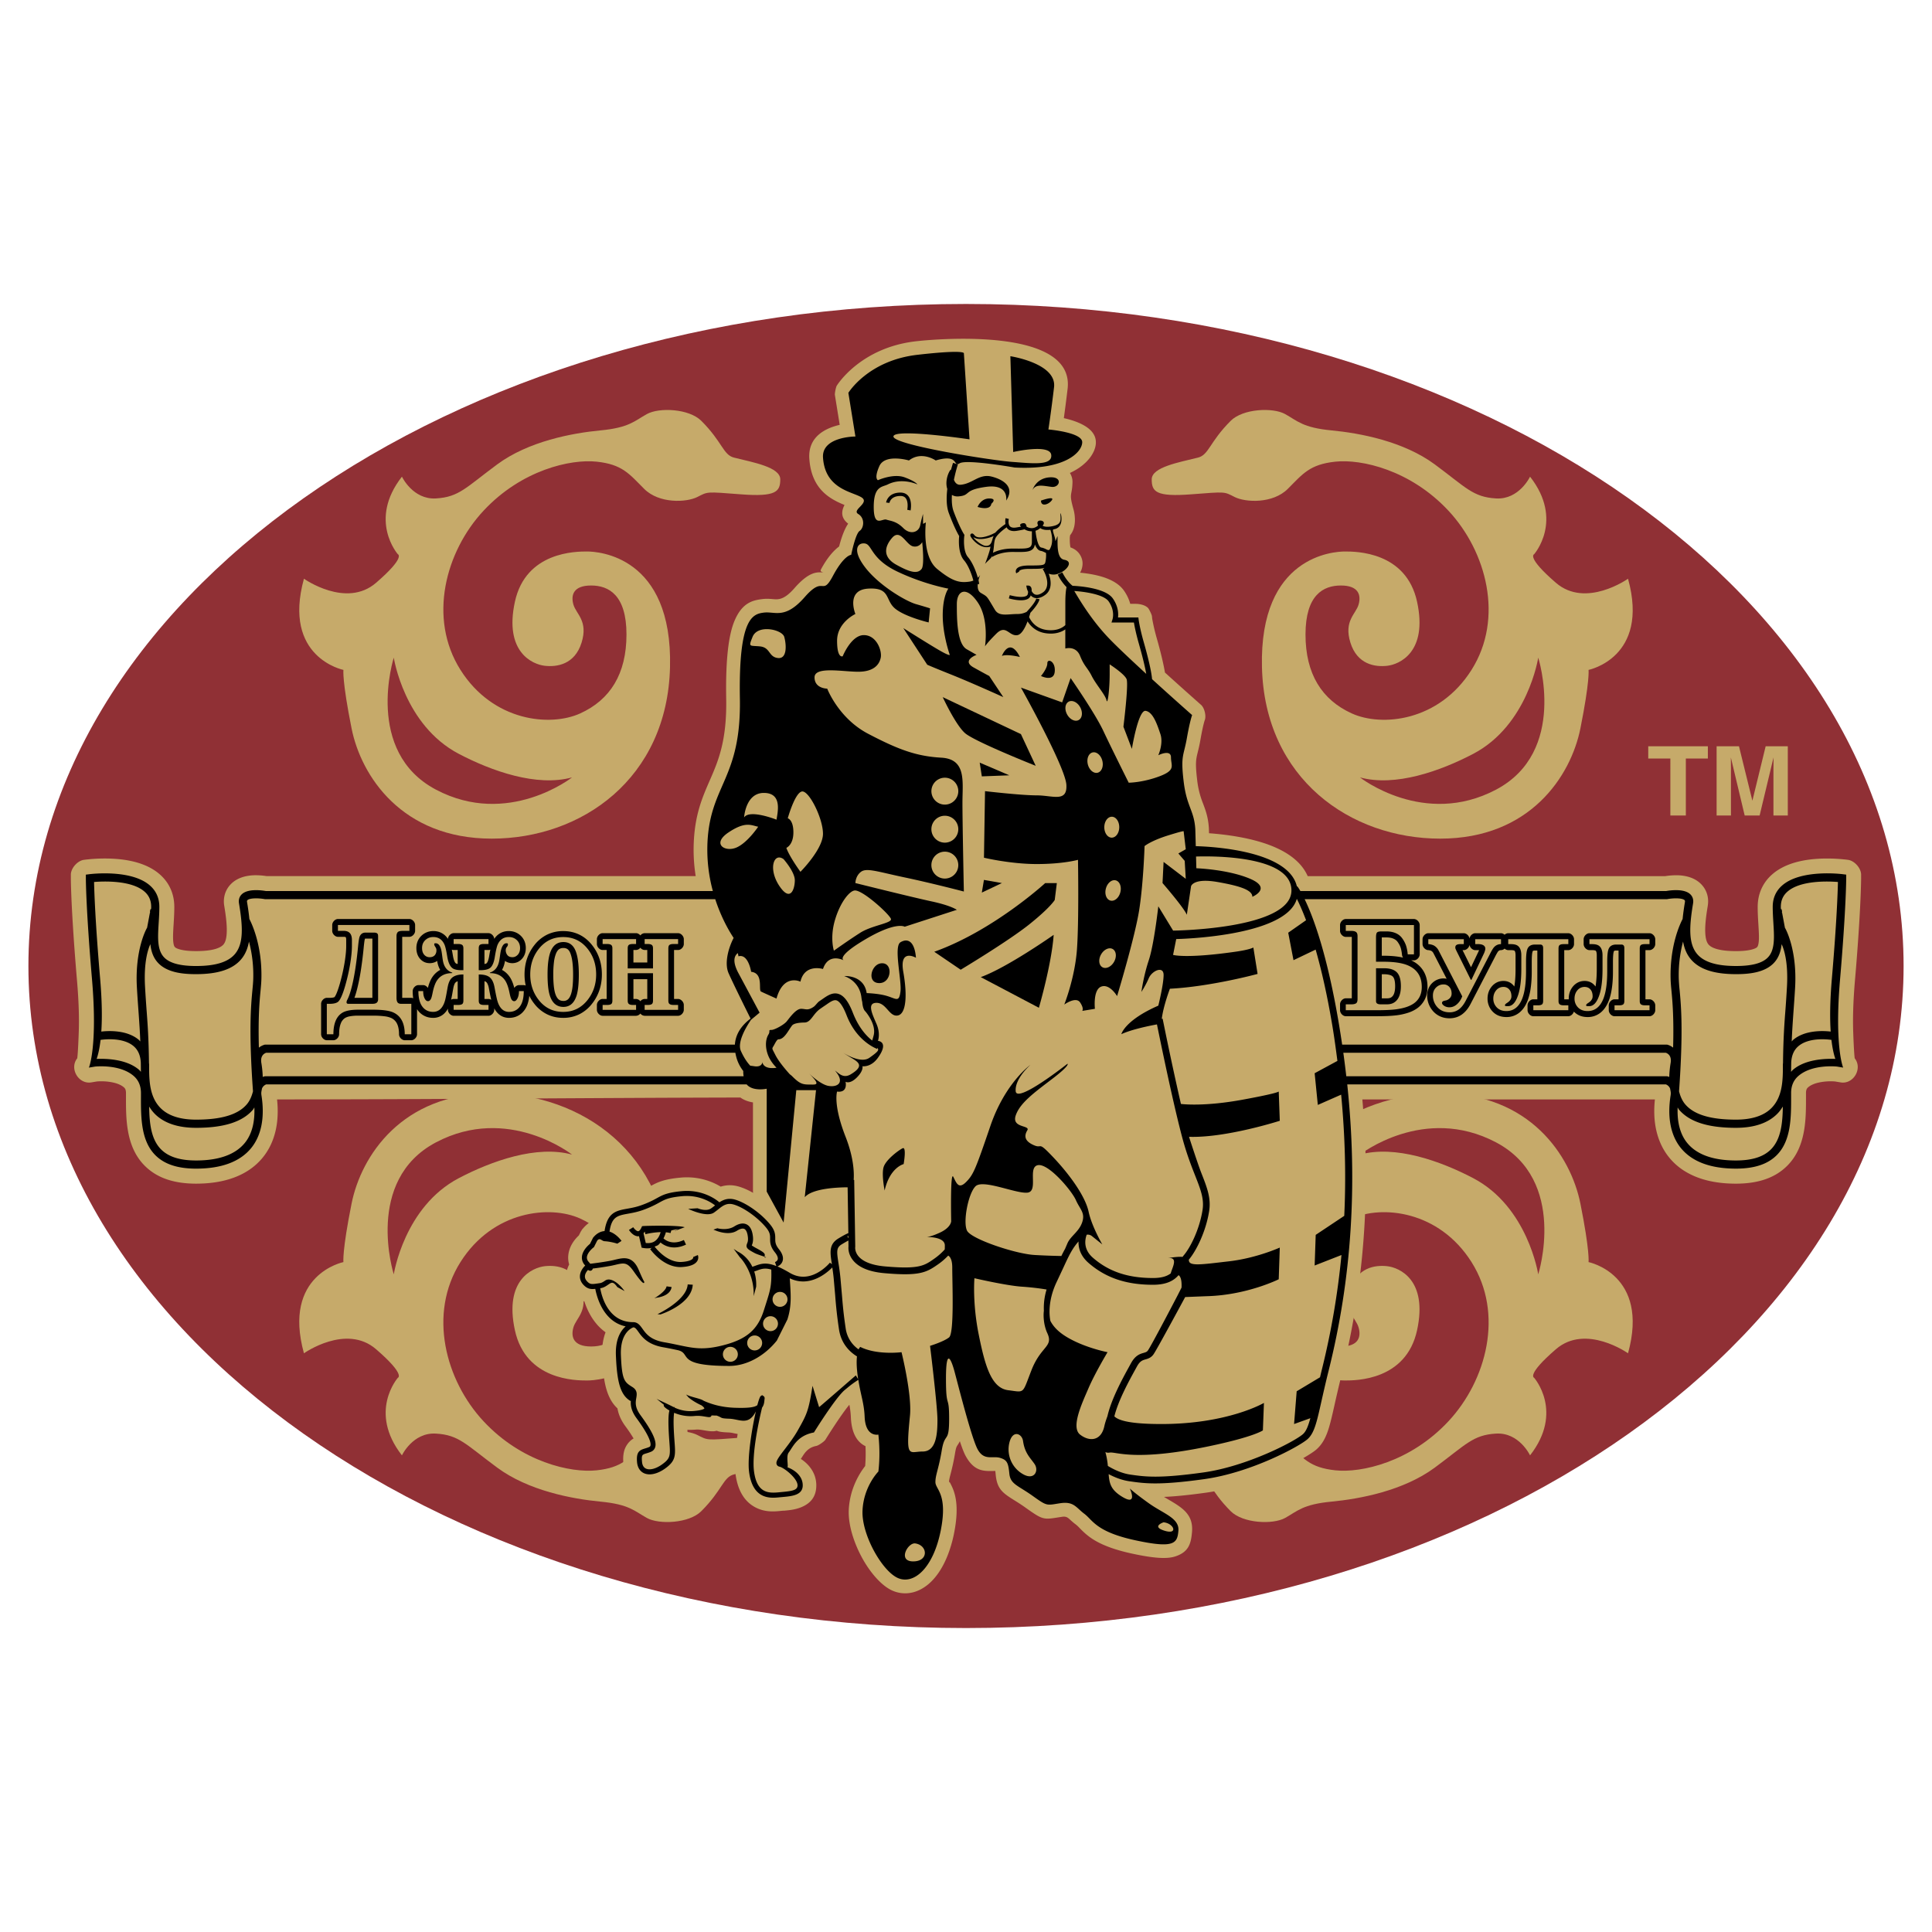 <svg xmlns="http://www.w3.org/2000/svg" width="2500" height="2500" viewBox="0 0 192.756 192.756"><g fill-rule="evenodd" clip-rule="evenodd"><path fill="#fff" d="M0 0h192.756v192.756H0V0z"/><path d="M96.378 30.327c-51.522 0-93.543 29.672-93.543 66.051 0 36.38 42.021 66.052 93.543 66.052 51.522 0 93.544-29.672 93.544-66.052 0-36.379-42.022-66.051-93.544-66.051z" fill="#903035"/><path d="M57.073 77.561s-6.381 5.023-13.577 1.222c-7.196-3.801-4.208-13.17-4.208-13.17s1.028 6.739 6.489 9.6c3.258 1.706 7.769 3.321 11.296 2.348zM73.23 45.655c-1.086-.272-1.144-1.552-3.258-3.666-1.222-1.223-4.209-1.358-5.431-.679-1.223.679-1.766 1.358-4.617 1.629-2.852.271-7.196 1.086-10.319 3.395-3.123 2.308-3.801 3.259-6.11 3.395-2.308.135-3.394-2.173-3.394-2.173-3.395 4.345-.408 7.739-.408 7.739s.815.271-2.172 2.851c-2.986 2.581-7.196-.407-7.196-.407-2.172 7.875 3.938 9.097 3.938 9.097s-.137 1.085.814 5.837 5.024 10.998 13.985 10.998c8.96 0 17.515-5.973 17.786-17.107.271-11.133-7.196-11.541-8.282-11.541s-6.11 0-7.196 5.023c-1.086 5.023 1.765 6.245 2.987 6.381 1.222.136 2.987-.136 3.666-2.308.679-2.172-.542-2.852-.814-3.802-.271-.95 0-1.901 1.765-1.901s3.53.951 3.53 4.888-1.629 6.517-4.616 7.874c-2.987 1.358-8.689.815-11.948-4.344-3.259-5.16-1.494-11.812 2.309-15.886 3.801-4.073 8.689-5.16 11.269-4.888 2.58.271 3.259 1.222 4.752 2.715 1.494 1.494 4.209 1.358 5.295.815 1.086-.544.814-.544 4.344-.272 3.53.272 3.938-.272 3.938-1.494 0-1.22-2.699-1.69-4.617-2.169zM135.684 77.561s6.381 5.023 13.576 1.222c7.195-3.801 4.209-13.17 4.209-13.17s-1.029 6.739-6.488 9.6c-3.26 1.706-7.77 3.321-11.297 2.348zm-16.159-31.906c1.086-.272 1.145-1.552 3.258-3.666 1.223-1.223 4.209-1.358 5.432-.679 1.223.679 1.766 1.358 4.617 1.629s7.195 1.086 10.318 3.395c3.123 2.308 3.801 3.259 6.109 3.395 2.309.135 3.395-2.173 3.395-2.173 3.395 4.345.408 7.739.408 7.739s-.816.271 2.172 2.851c2.986 2.581 7.195-.407 7.195-.407 2.172 7.875-3.938 9.097-3.938 9.097s.137 1.085-.814 5.837-5.023 10.998-13.984 10.998-17.516-5.973-17.787-17.107c-.271-11.133 7.197-11.541 8.283-11.541s6.109 0 7.195 5.023-1.766 6.245-2.986 6.381c-1.223.136-2.988-.136-3.666-2.308-.68-2.172.543-2.852.814-3.802s0-1.901-1.766-1.901c-1.764 0-3.529.951-3.529 4.888s1.629 6.517 4.615 7.874c2.988 1.358 8.691.815 11.949-4.344 3.258-5.16 1.494-11.812-2.309-15.886-3.801-4.073-8.689-5.16-11.27-4.888-2.58.271-3.258 1.222-4.752 2.715-1.494 1.494-4.209 1.358-5.295.815-1.086-.544-.814-.544-4.344-.272-3.531.272-3.938-.272-3.938-1.494.003-1.22 2.7-1.69 4.618-2.169zM57.073 115.195s-6.381-5.023-13.577-1.221c-7.196 3.801-4.208 13.168-4.208 13.168s1.028-6.738 6.489-9.598c3.258-1.708 7.769-3.321 11.296-2.349zm16.157 31.907c-1.086.271-1.144 1.551-3.258 3.666-1.222 1.223-4.209 1.357-5.431.68-1.223-.68-1.766-1.359-4.617-1.629-2.852-.273-7.196-1.088-10.319-3.396-3.123-2.307-3.801-3.258-6.11-3.393-2.308-.137-3.394 2.172-3.394 2.172-3.395-4.346-.408-7.74-.408-7.74s.815-.27-2.172-2.85c-2.986-2.58-7.196.406-7.196.406-2.172-7.875 3.938-9.098 3.938-9.098s-.137-1.084.814-5.836c.951-4.754 5.024-10.998 13.985-10.998 8.96 0 17.515 5.973 17.786 17.107.271 11.133-7.196 11.539-8.282 11.539s-6.11 0-7.196-5.023c-1.086-5.021 1.765-6.244 2.987-6.381 1.222-.135 2.987.137 3.666 2.309.679 2.172-.542 2.852-.814 3.803-.271.949 0 1.9 1.765 1.9s3.53-.951 3.53-4.889-1.629-6.518-4.616-7.875-8.689-.814-11.948 4.344c-3.259 5.16-1.494 11.812 2.309 15.887 3.801 4.074 8.689 5.16 11.269 4.889 2.58-.273 3.259-1.223 4.752-2.717 1.494-1.492 4.209-1.357 5.295-.814 1.086.543.814.543 4.344.271 3.53-.271 3.938.271 3.938 1.494s-2.699 1.693-4.617 2.172zM135.684 115.195s6.381-5.023 13.576-1.221c7.195 3.801 4.209 13.168 4.209 13.168s-1.029-6.738-6.488-9.598c-3.26-1.708-7.77-3.321-11.297-2.349zm-16.159 31.907c1.086.271 1.145 1.551 3.258 3.666 1.223 1.223 4.209 1.357 5.432.68 1.223-.68 1.766-1.359 4.617-1.629 2.852-.273 7.195-1.088 10.318-3.396 3.123-2.307 3.801-3.258 6.109-3.393 2.309-.137 3.395 2.172 3.395 2.172 3.395-4.346.408-7.74.408-7.74s-.816-.27 2.172-2.85c2.986-2.58 7.195.406 7.195.406 2.172-7.875-3.938-9.098-3.938-9.098s.137-1.084-.814-5.836c-.951-4.754-5.023-10.998-13.984-10.998s-17.516 5.973-17.787 17.107c-.271 11.133 7.197 11.539 8.283 11.539s6.109 0 7.195-5.023c1.086-5.021-1.766-6.244-2.986-6.381-1.223-.135-2.988.137-3.666 2.309-.68 2.172.543 2.852.814 3.803.271.949 0 1.9-1.766 1.9-1.764 0-3.529-.951-3.529-4.889s1.629-6.518 4.615-7.875c2.988-1.357 8.691-.814 11.949 4.344 3.258 5.16 1.494 11.812-2.309 15.887-3.801 4.074-8.689 5.16-11.27 4.889-2.58-.273-3.258-1.223-4.752-2.717-1.494-1.492-4.209-1.357-5.295-.814s-.814.543-4.344.271c-3.531-.271-3.938.271-3.938 1.494s2.7 1.693 4.618 2.172z" fill="#c6aa6a"/><path d="M135.922 109.686c.311 3.514.414 6.955.309 10.342a80.352 80.352 0 0 1-2.365 17.086c-.16.637-.289 1.172-.395 1.635a99.82 99.82 0 0 0-.311 1.359c-.248 1.107-.436 1.938-.658 2.6-.283.838-.629 1.436-1.172 1.912-.559.488-2.695 1.746-5.359 2.775-1.715.664-3.682 1.256-5.645 1.529-1.82.254-3.156.379-4.197.422l.375.223c1.428.836 2.57 1.502 2.424 3.268-.1 1.176-.33 2.018-1.691 2.453-.812.258-2.078.191-4.283-.285-3.467-.75-4.48-1.779-5.238-2.549a3.72 3.72 0 0 0-.35-.332c-.271-.203-.447-.363-.609-.51-.219-.199-.381-.348-.795-.283l-.311.047c-1.576.256-1.621.264-3.422-1.023a20.065 20.065 0 0 0-.957-.627c-1.172-.734-1.783-1.117-1.928-2.562a14.178 14.178 0 0 0-.043-.408c-.059 0-.141 0-.225.002-.943.018-1.896.033-2.734-1.502-.166-.303-.366-.826-.579-1.469-.076.164-.162.293-.254.432v.006c-.059.088-.129.193-.215.711a22.161 22.161 0 0 1-.447 2.094c-.098.381-.164.637-.164.846 0 .133.024-.088.055-.031.416.775 1.074 2 .445 5.146a12.808 12.808 0 0 1-.653 2.23c-.508 1.271-1.179 2.227-1.918 2.842-.905.752-1.92 1.039-2.928.838a3.14 3.14 0 0 1-.561-.17c-1.114-.445-2.327-1.826-3.181-3.436-.782-1.471-1.322-3.203-1.261-4.633.094-2.146 1.097-3.707 1.637-4.398a15.015 15.015 0 0 0 .032-1.982c-.701-.33-1.387-1.109-1.458-2.889a8.055 8.055 0 0 0-.151-1.242c-.907 1.086-2.384 3.477-2.389 3.484-.117.188-.688.582-.906.623-.81.152-1.148.68-1.393 1.062-.052.08-.101.156-.154.234.295.191.578.428.816.709.434.512.727 1.154.727 1.928 0 1.18-.616 1.818-1.502 2.182-.607.248-1.205.303-1.765.352l.011-.01-.316.029h.005c-.583.059-1.482.148-2.424-.312-.964-.475-1.818-1.441-2.074-3.402-.097-.746-.053-1.768.067-2.834.042-.371.093-.752.15-1.131-.124-.021-.25-.047-.376-.072a3.13 3.13 0 0 0-.503-.078c-.701-.025-.979-.074-1.212-.174-.353.115-.802.039-1.354-.055-.207-.035-.477-.08-.719-.057a6.444 6.444 0 0 1-.849.018 59.228 59.228 0 0 0 .07 1.076v-.006c.062.828.104 1.396-.069 2.033-.199.727-.599 1.268-1.401 1.852h-.006a4.575 4.575 0 0 1-1.639.773c-.657.15-1.292.105-1.851-.148a2.454 2.454 0 0 1-1.071-.928 2.86 2.86 0 0 1-.417-1.281c-.081-.889.071-1.479.403-1.938.188-.26.392-.436.614-.566a14.563 14.563 0 0 0-.819-1.221c-.381-.52-.597-.998-.714-1.432a3.484 3.484 0 0 1-.077-.35c-.492-.455-.843-1.053-1.085-1.852-.257-.848-.385-1.934-.442-3.371-.039-.977.107-1.754.34-2.367a4.936 4.936 0 0 1-.98-.93c-.566-.699-.918-1.49-1.132-2.146a2.54 2.54 0 0 1-1.022-.646h.005a2.798 2.798 0 0 1-.602-.879 2.431 2.431 0 0 1-.198-1.082c.021-.41.14-.773.297-1.08a2.389 2.389 0 0 1-.085-.934c.067-.641.355-1.158.657-1.539.133-.17.276-.316.397-.43l.169-.338.012-.023c.009-.02.167-.268.181-.283l.019-.021-.005.016c.289-.35.602-.609.936-.795.028-.016.056-.029.083-.043.249-.828.646-1.373 1.152-1.762.643-.492 1.297-.617 2.025-.748.178-.031.367-.066.628-.127.188-.043.39-.1.608-.18.31-.115.558-.223.77-.322.273-.131.413-.207.543-.277.361-.197.672-.367 1.155-.521.449-.146 1.007-.26 1.838-.338a6.588 6.588 0 0 1 3.385.553c.247.113.465.23.653.344.086-.027.175-.051.267-.072.471-.102.992-.1 1.579.076.441.133.918.348 1.393.619a.833.833 0 0 1-.021-.125v-8.902c-.425-.068-.87-.213-1.255-.488-15.393.035-30.797.189-46.227.189.112 1.045.079 2.018-.097 2.898-.23 1.15-.699 2.158-1.403 2.988-.728.859-1.676 1.502-2.835 1.926-1.079.395-2.33.592-3.745.592-1.075 0-2.021-.135-2.849-.408-.897-.297-1.651-.754-2.273-1.379-.974-.975-1.448-2.191-1.674-3.484-.202-1.158-.199-2.32-.197-3.408v-.35c0-.154-.019-.285-.061-.387a.51.51 0 0 0-.143-.189c-.261-.23-.625-.375-.992-.465a5.594 5.594 0 0 0-1.71-.125l-.548.092c-1.283.215-2.221-1.389-1.407-2.404.001-.002.076-.479.151-2.652.043-1.24.013-2.908-.177-5.117-.197-2.301-.334-4.24-.429-5.8-.18-2.96-.183-4.369-.183-4.39v-.359c0-.653.665-1.401 1.313-1.482l.357-.045-.006.006c.126-.016 2.14-.259 4.093.107 1.124.21 2.254.623 3.12 1.386.478.421.838.908 1.08 1.458.242.548.364 1.144.364 1.781 0 .32-.008.606-.021.872-.017.361-.031.586-.045.809-.043.69-.083 1.333-.042 1.758.026.272.074.479.165.574.081.086.25.165.511.236.401.109.934.164 1.603.164.822 0 1.476-.074 1.965-.225.362-.111.616-.256.768-.435.201-.237.298-.623.324-1.143.038-.733-.067-1.637-.245-2.704v-.006a2.567 2.567 0 0 1 .064-1.166c.139-.464.393-.807.634-1.043.64-.624 1.517-.822 2.303-.846a7.01 7.01 0 0 1 1.232.087H69.41a16.751 16.751 0 0 1-.189-3.439c.135-2.769.853-4.415 1.603-6.135.829-1.902 1.703-3.908 1.629-8.115-.074-4.211.29-6.502.832-7.788.765-1.813 1.818-2.043 2.756-2.161.432-.054.748-.026 1.073.001.531.046 1.107.096 2.145-1.089 1.447-1.654 2.237-1.609 2.839-1.574.201.011-.341-.02-.203-.278.651-1.222 1.298-1.917 1.823-2.312.164-.639.474-1.659.904-2.274-.71-.555-.716-1.186-.365-1.866-1.466-.596-3.307-1.58-3.511-4.626-.147-2.21 1.644-3.048 3.031-3.367l-.479-2.976c-.027-.166.098-.791.186-.932.007-.011 2.31-3.791 7.888-4.429 2.357-.27 15.861-1.375 15.142 4.74-.137 1.16-.271 2.177-.375 2.927 1.357.304 3.195.978 3.195 2.399 0 .066 0 .108-.002.125-.047.86-.783 2.117-2.588 2.946.188.299.27.627.258.954-.045 1.416-.383.963.104 2.69 0 .006.479 1.576-.342 2.57l-.031.231c-.006.333.006.703.068.982.492.171.824.475 1.023.863.223.434.234.89.082 1.339a1.925 1.925 0 0 1-.143.32c.607.058 1.469.179 2.262.428.854.269 1.646.694 2.117 1.366.312.447.508.896.623 1.314h.58c.004 0 .795 0 1.199.417.096.099.361.647.379.783l.027.221-.006-.016c0 .002.014.117.096.52.074.367.195.9.387 1.569.193.675.404 1.471.578 2.248.092.405.168.785.223 1.114 1.871 1.697 3.6 3.222 3.605 3.227.336.296.531 1.101.367 1.518 0 .001-.16.396-.451 2.058-.082.464-.178.853-.26 1.188-.162.665-.252 1.03-.047 2.74a8.838 8.838 0 0 0 .584 2.33c.273.729.518 1.381.586 2.494v.048l.012.429c1.635.119 4.178.434 6.254 1.263 1.611.644 2.971 1.6 3.59 3.016h35.68a7.148 7.148 0 0 1 1.232-.087c.787.024 1.664.222 2.303.846.242.237.496.579.635 1.043.1.333.137.722.064 1.166v.006c-.178 1.067-.283 1.971-.246 2.704.027.52.123.905.324 1.143.152.179.406.324.768.435.49.151 1.143.225 1.965.225.668 0 1.201-.054 1.604-.164.26-.071.43-.149.512-.236.09-.096.137-.302.164-.574.041-.425 0-1.068-.043-1.758a58.648 58.648 0 0 1-.045-.809c-.012-.266-.02-.551-.02-.872 0-.637.121-1.232.363-1.781a4.177 4.177 0 0 1 1.08-1.458c.865-.763 1.996-1.176 3.119-1.386 1.953-.366 3.967-.123 4.094-.107l-.006-.006.357.045c.648.082 1.312.829 1.312 1.482v.359c0 .021-.004 1.43-.184 4.39a227.967 227.967 0 0 1-.43 5.8c-.189 2.209-.219 3.877-.176 5.117.076 2.174.15 2.65.15 2.652.814 1.016-.123 2.619-1.406 2.404l-.549-.092a5.588 5.588 0 0 0-1.709.125c-.367.09-.73.234-.992.465a.54.54 0 0 0-.143.189 1.01 1.01 0 0 0-.061.387v.35c.002 1.088.004 2.25-.197 3.408-.227 1.293-.699 2.51-1.674 3.484-.623.625-1.377 1.082-2.273 1.379-.828.273-1.775.408-2.85.408-1.414 0-2.666-.197-3.744-.592-1.16-.424-2.107-1.066-2.836-1.926-.703-.83-1.172-1.838-1.402-2.988-.176-.881-.209-1.854-.098-2.898h-29.188v-.004z" fill="#c6aa6a"/><path d="M164.445 74.457h5.949v1.223h-2.197v5.684h-1.545V75.68h-2.207v-1.223zm10.391 5.43l1.324-5.431h2.209v6.907h-1.432v-4.671c0-.135.002-.323.006-.564.004-.242.004-.429.004-.561l-1.389 5.796h-1.49l-1.381-5.796c0 .132.002.318.006.561l.004.564v4.671h-1.43v-6.907h2.232l1.337 5.431z" fill="#c6aa6a"/><path d="M145.75 94.447v-.002.002zm.865-.186c-.037.276-.305.533-.57.533h-.127l.846 1.706.766-1.61v-.002a.998.998 0 0 0 .037-.086l.002-.003a1.997 1.997 0 0 0-.115-.004h-.27c-.266-.001-.532-.258-.569-.534zm3.143.533a.4.4 0 0 0-.164.032.407.407 0 0 0-.129.104l.004-.009a1.459 1.459 0 0 0-.111.173 6.471 6.471 0 0 0-.211.39l-.002.004-2.426 4.677-.004.008c-.121.229-.25.424-.383.588a2.583 2.583 0 0 1-.475.451 1.99 1.99 0 0 1-.586.289 2.29 2.29 0 0 1-.652.094c-.34 0-.65-.062-.932-.189a2.075 2.075 0 0 1-.758-.578v-.002a2.288 2.288 0 0 1-.402-.701 2.366 2.366 0 0 1-.139-.805c0-.238.041-.461.125-.67.084-.217.209-.404.371-.564.158-.152.332-.27.525-.348a1.563 1.563 0 0 1 .923-.086L143 95.07l-.027-.04a.74.74 0 0 0-.041-.052l.01.009a.89.89 0 0 0-.078-.075.483.483 0 0 0-.08-.053l.012.007a.81.81 0 0 0-.145-.047.898.898 0 0 0-.104-.022.364.364 0 0 0-.045-.003c-.287 0-.574-.299-.574-.599v-.489c0-.299.287-.599.574-.599h3.541c.266 0 .533.258.57.534.037-.276.303-.534.568-.534h2.574c.129 0 .256.061.359.153a.546.546 0 0 1 .359-.153h5.996c.287 0 .572.299.572.599v.489c0 .3-.285.599-.572.599h-.404v4.907h.404c.016 0 .031.002.047.004-.002-.023-.002-.047-.002-.072 0-.475.143-.881.428-1.221.15-.178.324-.312.52-.406.197-.092.41-.137.635-.137.197 0 .381.035.549.109.18.078.334.195.465.352.025.031.051.062.074.096.02-.111.035-.229.051-.352.049-.398.074-.863.074-1.398v-1.355c0-.17-.018-.299-.053-.386a.216.216 0 0 0-.066-.092l.002.002a.306.306 0 0 0-.094-.029 1.295 1.295 0 0 0-.264-.022h-.26c-.287 0-.574-.299-.574-.599v-.489c0-.299.287-.599.574-.599h5.996c.287 0 .574.299.574.599v.489c0 .3-.287.599-.574.599h-.404v4.907h.404c.287 0 .574.299.574.6v.488c0 .299-.287.6-.574.6h-3.492c-.287 0-.572-.301-.572-.6v-.488c0-.301.285-.6.572-.6h.404v-4.865h-.234a.428.428 0 0 0-.203.035c-.012.007-.021.02-.029.038l-.002.005a1.377 1.377 0 0 0-.061.316c-.02.188-.029.434-.029.737v.969c0 .59-.033 1.123-.1 1.6-.068.492-.17.922-.309 1.287l-.002.002c-.203.525-.479.928-.826 1.205a2.013 2.013 0 0 1-1.297.441c-.289 0-.551-.049-.785-.145a1.725 1.725 0 0 1-.582-.4c-.068.248-.312.463-.555.463h-3.492c-.287 0-.572-.301-.572-.6v-.488c0-.301.285-.6.572-.6h.404v-4.865h-.234a.428.428 0 0 0-.203.035c-.012.007-.021.02-.029.038l-.002.005a1.377 1.377 0 0 0-.061.316c-.02.188-.029.434-.029.737v.969c0 .59-.033 1.123-.1 1.6a6.032 6.032 0 0 1-.309 1.287l-.002.002c-.203.525-.479.928-.826 1.205a2.013 2.013 0 0 1-1.297.441c-.289 0-.551-.049-.785-.145a1.7 1.7 0 0 1-.646-.471 1.748 1.748 0 0 1-.332-.566 1.889 1.889 0 0 1-.113-.656c0-.475.143-.881.428-1.221.15-.178.324-.312.52-.406a1.48 1.48 0 0 1 .635-.137c.197 0 .381.035.549.109.178.078.332.195.463.352.027.031.051.062.076.096.018-.111.035-.229.051-.352.049-.398.072-.863.072-1.398v-1.355c0-.17-.018-.299-.053-.386a.188.188 0 0 0-.066-.092l.004.002a.326.326 0 0 0-.094-.029 1.295 1.295 0 0 0-.264-.022h-.26a.544.544 0 0 1-.359-.153.534.534 0 0 1-.357.153zm-10.565 3.597c0-.266-.025-.482-.074-.654a.734.734 0 0 0-.154-.299.667.667 0 0 0-.281-.16 2.041 2.041 0 0 0-.605-.076h-.217v2.402h.539a.889.889 0 0 0 .293-.045.552.552 0 0 0 .188-.115l.004-.002a.814.814 0 0 0 .215-.354c.061-.184.092-.416.092-.697zm.795-2.849a.553.553 0 0 1-.109-.271 3.848 3.848 0 0 0-.061-.425 2.196 2.196 0 0 0-.084-.326 1.755 1.755 0 0 0-.123-.277 2.542 2.542 0 0 0-.203-.313l.006.01a.797.797 0 0 0-.127-.132 1.1 1.1 0 0 0-.184-.119 1.328 1.328 0 0 0-.336-.12 2.143 2.143 0 0 0-.451-.042h-.455v1.828h.18c.547 0 1.035.033 1.471.098.168.024.326.054.476.089zm2.434 2.923c0 .449-.084.854-.254 1.211a2.4 2.4 0 0 1-.771.918l-.004.004a3.385 3.385 0 0 1-.918.449 6.171 6.171 0 0 1-1.143.25h-.002c-.254.031-.549.055-.887.07-.328.014-.715.021-1.156.021h-3.018c-.287 0-.572-.301-.572-.6v-.588c0-.299.285-.598.572-.598H134.87v-6.127H134.269c-.287 0-.572-.299-.572-.598v-.587c0-.299.285-.598.572-.598h6.801c.287 0 .574.299.574.598v2.925c0 .299-.287.598-.574.598h-.277c.514.239.908.572 1.184 1 .296.458.445 1.009.445 1.652z"/><path d="M164.574 100.789h-3.492v-.488h.469c.174 0 .301-.029.385-.084.082-.055.125-.174.125-.354v-5.282c0-.229-.1-.344-.299-.344h-.51c-.385 0-.639.146-.758.438-.094.222-.141.652-.141 1.292v.969c0 1.133-.123 2.021-.367 2.666-.326.848-.855 1.271-1.592 1.271-.432 0-.766-.139-1.006-.416a1.225 1.225 0 0 1-.297-.824c0-.326.094-.602.283-.828a.907.907 0 0 1 .725-.338c.246 0 .439.086.584.256.143.17.213.396.213.682a.607.607 0 0 1-.035.209c-.021.062-.062.131-.119.207s-.16.164-.314.262c-.119.076-.18.148-.18.219 0 .055.055.082.16.082H158.558c.426 0 .762-.367 1.008-1.104.213-.639.318-1.508.318-2.604v-1.355c0-.493-.133-.823-.398-.989-.146-.09-.363-.136-.648-.136h-.26v-.489h5.996v.489h-.469c-.172 0-.301.028-.385.083-.082.056-.123.173-.123.354v5.23c0 .131.023.229.068.291.074.098.221.146.439.146h.469v.489h.001zm-8.101 0h-3.492v-.488h.469c.174 0 .301-.029.385-.084.082-.055.125-.174.125-.354v-5.282c0-.229-.1-.344-.301-.344h-.508c-.387 0-.639.146-.758.438-.094.222-.141.652-.141 1.292v.969c0 1.133-.123 2.021-.367 2.666-.326.848-.857 1.271-1.592 1.271-.432 0-.768-.139-1.006-.416a1.227 1.227 0 0 1-.299-.824c0-.326.096-.602.285-.828a.907.907 0 0 1 .725-.338.72.72 0 0 1 .582.256c.145.17.215.396.215.682 0 .076-.012.146-.035.209s-.062.131-.119.207-.162.164-.314.262c-.119.076-.18.148-.18.219 0 .055.053.082.16.082H150.457c.424 0 .76-.367 1.006-1.104.213-.639.32-1.508.32-2.604v-1.355c0-.493-.133-.823-.398-.989-.146-.09-.363-.136-.648-.136h-.26v-.489h5.996v.489h-.469c-.174 0-.301.028-.385.083-.082.056-.125.173-.125.354v5.23c0 .131.023.229.07.291.074.098.219.146.439.146h.469v.489h.001zm-6.715-6.593a.915.915 0 0 0-.719.333c-.094.111-.227.337-.398.677l-2.426 4.676c-.199.375-.428.654-.684.84a1.523 1.523 0 0 1-.912.275c-.525 0-.945-.188-1.258-.562a1.686 1.686 0 0 1-.398-1.115c0-.326.105-.592.314-.797.209-.203.457-.307.742-.307a.74.74 0 0 1 .584.256c.15.17.225.391.225.66 0 .16-.049.299-.148.418a.833.833 0 0 1-.369.25c-.094.02-.184.041-.27.062-.113.041-.17.107-.17.197 0 .098.07.193.215.291a.92.92 0 0 0 .533.146c.273 0 .523-.104.754-.312.229-.209.4-.469.514-.781l-2.385-4.625a1.172 1.172 0 0 0-.45-.448 1.206 1.206 0 0 0-.27-.094 1.216 1.216 0 0 0-.279-.042v-.489h3.541v.489h-.318c-.227 0-.379.042-.459.125-.047.049-.07.118-.07.208 0 .049.004.083.01.104.008.021.033.083.08.188l1.457 2.937h.061l1.236-2.604c.041-.083.076-.174.105-.271a.865.865 0 0 0 .045-.219.386.386 0 0 0-.15-.323c-.125-.097-.322-.146-.588-.146h-.27v-.489h2.574v.492h.001zm-9.992 4.195c0-.643-.131-1.102-.395-1.375-.264-.275-.695-.414-1.293-.414h-.791v3.289c0 .107.041.186.119.236.08.051.188.074.324.074h.67c.352 0 .639-.104.863-.311.335-.308.503-.808.503-1.499zm2.084.074c0 .717-.26 1.262-.779 1.637-.422.301-1.025.5-1.807.6-.463.059-1.123.088-1.977.088h-3.018v-.588h.562c.209 0 .361-.033.461-.1.102-.066.15-.207.15-.424v-6.275c0-.158-.027-.275-.084-.35-.088-.117-.264-.175-.527-.175h-.562v-.588h6.801v2.925h-.621a3.944 3.944 0 0 0-.174-.894 2.82 2.82 0 0 0-.414-.756 1.478 1.478 0 0 0-.502-.413c-.289-.15-.635-.225-1.043-.225h-.467c-.238 0-.393.035-.461.106-.066.071-.102.231-.102.481v2.438h.754c1.047 0 1.854.121 2.42.362.927.393 1.39 1.11 1.39 2.151z" fill="#c6aa6a"/><path d="M63.888 94.555a.575.575 0 0 1-.427.226h-.264v1.247h1.382v-1.247h-.263a.578.578 0 0 1-.428-.226zm0 5.338a.581.581 0 0 1 .428-.227h.263v-1.971h-1.382v1.971h.264a.58.58 0 0 1 .427.227zm3.766 1.453h-3.338a.58.58 0 0 1-.428-.225.577.577 0 0 1-.427.225h-3.338c-.285 0-.571-.297-.571-.596v-.486c0-.299.286-.598.571-.598h.403v-4.885h-.403c-.285 0-.571-.298-.571-.596v-.487c0-.298.286-.596.571-.596h3.338c.159 0 .317.092.427.226a.58.58 0 0 1 .428-.226h3.338c.285 0 .57.298.57.596v.487c0 .298-.285.596-.57.596h-.404v4.885h.403c.285 0 .57.299.57.598v.486c.001.299-.284.596-.569.596zm-10.476-4.121c0-1.008-.101-1.737-.302-2.187a.812.812 0 0 0-.269-.352.7.7 0 0 0-.398-.103.716.716 0 0 0-.44.127c-.124.093-.228.248-.312.465a3.461 3.461 0 0 0-.188.807 9.772 9.772 0 0 0-.068 1.242c0 .449.018.838.053 1.16.033.309.082.559.145.754.087.268.2.459.339.576.12.1.277.148.473.148a.653.653 0 0 0 .444-.145c.133-.113.242-.303.326-.564a4.02 4.02 0 0 0 .147-.768c.033-.323.05-.711.05-1.16zm-8.256-2.483a.479.479 0 0 1-.184.039h-.403v1.397c.118-.019.194-.047.229-.088a.712.712 0 0 0 .119-.216 2.48 2.48 0 0 0 .118-.469c.043-.259.083-.48.121-.663zm-3.846-.001c.038.18.075.381.111.604.041.247.095.442.162.585a.453.453 0 0 0 .136.188.448.448 0 0 0 .179.055V94.78h-.403a.442.442 0 0 1-.185-.039zm-.068 5.001a.5.5 0 0 1 .252-.076h.403v-1.768a.57.57 0 0 0-.219.129.528.528 0 0 0-.105.168 1.83 1.83 0 0 0-.11.385c-.046.242-.059.314-.072.389a16.68 16.68 0 0 1-.149.773zm4.003.012a21.682 21.682 0 0 1-.195-.947l-.049-.256a1.53 1.53 0 0 0-.147-.434.447.447 0 0 0-.146-.166.68.68 0 0 0-.138-.062v1.777h.403c.094 0 .188.033.272.088zm-11.859-.197v-5.915h-.681c-.03 0-.046.001-.05.004a.252.252 0 0 0-.014.033 1.53 1.53 0 0 0-.051.254c-.022.152-.046.358-.071.615a40.497 40.497 0 0 1-.254 2.078 21.97 21.97 0 0 1-.32 1.712c-.084.363-.17.682-.258.953-.03.092-.061.182-.093.266h1.792zm3.885 4.228h-.656c-.286 0-.571-.297-.571-.596 0-.451-.072-.814-.215-1.088a1.206 1.206 0 0 0-.586-.545 2.381 2.381 0 0 0-.654-.162 8.809 8.809 0 0 0-1.145-.061h-1.478a4.35 4.35 0 0 0-.834.066 1.428 1.428 0 0 0-.462.16 1.086 1.086 0 0 0-.428.533c-.115.281-.174.646-.174 1.096 0 .299-.285.596-.57.596h-.656c-.286 0-.571-.297-.571-.596v-3.037c0-.297.285-.596.571-.596h.262c.177 0 .315-.014.415-.041a.267.267 0 0 0 .087-.033c.055-.057.125-.186.211-.387.104-.248.213-.57.326-.965a18.945 18.945 0 0 0 .479-2.137c.052-.331.091-.63.116-.899.024-.255.036-.499.036-.729v-.585a.92.92 0 0 0-.018-.206.237.237 0 0 0-.025-.065.055.055 0 0 0-.023-.017.451.451 0 0 0-.173-.024h-.584c-.286 0-.571-.298-.571-.596v-.585c0-.298.286-.596.571-.596h7.129c.285 0 .57.298.57.596v.585c0 .298-.285.596-.57.596H40.129v6.088h.908c.063 0 .127.016.188.041a4.706 4.706 0 0 1-.051-.715c0-.297.285-.596.571-.596h.477c.18 0 .359.119.468.281.043-.17.091-.326.143-.467.095-.26.206-.48.333-.66.204-.289.455-.512.752-.67a2.437 2.437 0 0 1-.278-.77 3.854 3.854 0 0 1-.023-.13c-.068.05-.142.092-.222.125a1.32 1.32 0 0 1-.527.101c-.363 0-.669-.13-.92-.392a1.397 1.397 0 0 1-.313-.519 1.828 1.828 0 0 1-.093-.597c0-.241.042-.466.127-.675.086-.212.214-.398.383-.558a1.63 1.63 0 0 1 .549-.348c.198-.076.409-.114.634-.114.369 0 .694.096.976.287.188.128.348.293.481.495.013-.291.292-.574.57-.574h3.478c.278 0 .557.284.57.574.132-.202.292-.367.48-.495.281-.191.606-.287.976-.287.225 0 .437.038.635.114.203.077.385.193.548.348.169.16.296.346.383.558.085.209.127.434.127.675 0 .208-.03.401-.09.578a1.393 1.393 0 0 1-.303.508c-.127.136-.268.24-.422.311a1.316 1.316 0 0 1-1.022.017 1.103 1.103 0 0 1-.237-.135l-.025.137c-.058.292-.15.546-.277.765.298.158.549.383.753.672.128.18.238.4.333.66.052.143.099.299.143.467.108-.162.289-.281.468-.281h.478c.065 0 .13.016.192.043a5.099 5.099 0 0 1-.117-1.105c0-.555.081-1.074.242-1.56.164-.491.407-.944.731-1.358a3.667 3.667 0 0 1 1.279-1.056 3.617 3.617 0 0 1 1.606-.356c.586 0 1.12.117 1.604.352.485.234.911.584 1.278 1.049.327.414.571.865.734 1.356.162.487.243 1.012.243 1.573 0 .547-.082 1.064-.245 1.555-.163.49-.406.941-.729 1.352a3.688 3.688 0 0 1-1.281 1.064 3.598 3.598 0 0 1-1.604.357c-.584 0-1.12-.117-1.606-.355a3.653 3.653 0 0 1-1.279-1.055 4.546 4.546 0 0 1-.499-.791 3.578 3.578 0 0 1-.15.76 2.17 2.17 0 0 1-.576.949 1.81 1.81 0 0 1-.602.373c-.214.08-.445.119-.693.119-.45 0-.838-.164-1.154-.496a2.046 2.046 0 0 1-.322-.455v.148c0 .299-.285.596-.57.596h-3.478c-.285 0-.571-.297-.571-.596v-.119c-.09.164-.192.305-.308.426a1.559 1.559 0 0 1-1.168.496c-.248 0-.479-.039-.693-.119a1.81 1.81 0 0 1-.602-.373 1.91 1.91 0 0 1-.312-.377v2.506c-.001.299-.286.596-.571.596z"/><path d="M67.654 100.75h-3.338v-.486h.327c.173 0 .3-.029.383-.084.083-.055.124-.172.124-.354V97.1h-2.523v2.727c0 .133.023.229.07.291.073.098.218.146.437.146h.328v.486h-3.338v-.486h.467c.172 0 .299-.029.382-.084.083-.055.125-.172.125-.354V94.62c0-.131-.023-.228-.07-.29-.072-.097-.218-.146-.437-.146h-.467v-.487h3.338v.487h-.328c-.172 0-.3.027-.382.083-.083.055-.125.173-.125.353v2.002h2.523V94.62c0-.131-.022-.228-.069-.29-.073-.097-.219-.146-.438-.146h-.327v-.487h3.338v.487h-.467c-.172 0-.299.027-.382.083-.083.055-.124.173-.124.353v5.206c0 .133.022.229.069.291.072.098.219.146.437.146h.467v.487zm-9.905-3.525c0-1.094-.12-1.906-.358-2.438s-.632-.798-1.183-.798c-.603 0-1.03.321-1.281.964-.199.511-.298 1.268-.298 2.272 0 .934.076 1.635.229 2.105.245.754.695 1.129 1.351 1.129.636 0 1.073-.373 1.312-1.119.151-.477.228-1.182.228-2.115zm1.729 0c0 .967-.281 1.811-.844 2.529-.629.803-1.444 1.203-2.444 1.203-1.007 0-1.821-.396-2.444-1.191-.563-.721-.844-1.566-.844-2.541 0-.976.281-1.823.844-2.542.623-.795 1.437-1.192 2.444-1.192s1.821.394 2.444 1.182c.562.712.844 1.562.844 2.552zm-7.223 1.658c0 .811-.186 1.387-.557 1.732-.245.229-.55.342-.914.342-.583 0-1.002-.416-1.202-1.264-.138-.584-.206-1.01-.258-1.266-.1-.484-.284-.814-.556-.986-.231-.146-.566-.217-1.003-.217v2.602c0 .133.023.229.069.291.073.098.219.146.437.146h.467v.486H45.26v-.486h.467c.172 0 .3-.029.382-.084s.124-.172.124-.354v-2.602c-.537 0-.931.123-1.182.373-.18.178-.306.469-.382.865-.076.398-.137.809-.233 1.219-.202.855-.626 1.275-1.222 1.275-.364 0-.669-.113-.914-.342-.371-.346-.557-.922-.557-1.732h.477c0 .291.046.531.139.721.093.191.206.285.338.285.133 0 .239-.09.318-.27.04-.09.09-.279.148-.57.114-.566.266-.984.457-1.254.332-.471.832-.705 1.5-.705v-.053c-.484-.152-.805-.533-.924-1.151-.066-.344-.09-.698-.159-1.048-.09-.453-.292-.726-.566-.726h-.06c-.061 0-.089.052-.089.114 0 .062.05.166.149.311a.47.47 0 0 1 .07.27.737.737 0 0 1-.139.467c-.12.152-.298.228-.537.228a.69.69 0 0 1-.517-.218c-.159-.166-.238-.397-.238-.695 0-.325.107-.59.323-.793.215-.204.482-.306.8-.306.517 0 .887.252 1.113.757.086.193.179.593.278 1.198.099.605.284.998.556 1.178.178.117.477.176.894.176h.159v-2.178c0-.131-.023-.228-.069-.29-.073-.097-.218-.146-.437-.146h-.467v-.487h3.478v.487h-.467c-.172 0-.299.027-.382.083-.083.055-.124.173-.124.353v2.178h.159c.53 0 .884-.102 1.063-.307.179-.203.303-.534.377-.99.105-.644.202-1.062.288-1.255.225-.505.596-.757 1.113-.757.318 0 .584.102.8.306.215.204.323.468.323.793 0 .283-.076.506-.229.669s-.328.244-.526.244c-.232 0-.402-.071-.512-.212a.773.773 0 0 1-.164-.483c0-.131.037-.238.109-.321s.109-.169.109-.259c0-.062-.028-.114-.09-.114h-.06c-.307 0-.507.376-.605 1.006-.04.256-.069.514-.119.768-.122.618-.44.999-.924 1.151v.053c.669 0 1.168.234 1.5.705.191.27.341.688.457 1.254.056.277.108.465.149.561.079.188.186.279.318.279.126 0 .236-.096.333-.289.096-.193.144-.434.144-.717h.477v.001zm-14.532.81v-6.286c0-.116-.019-.2-.06-.249-.062-.076-.183-.112-.358-.112h-.834c-.294 0-.494.141-.597.423-.057.157-.104.499-.155 1.021-.147 1.51-.337 2.746-.56 3.709-.158.68-.324 1.201-.513 1.555a.524.524 0 0 0-.071.25c0 .1.063.148.19.148h2.36c.183 0 .318-.023.405-.074.13-.074.193-.203.193-.385zm3.314 3.496h-.656c0-1.104-.381-1.83-1.145-2.178-.405-.184-1.081-.273-2.027-.273h-1.478c-.724 0-1.252.104-1.586.311-.588.365-.882 1.078-.882 2.141h-.656v-3.037h.262c.445 0 .747-.082.906-.248.206-.217.437-.75.679-1.605.226-.795.387-1.533.495-2.209.107-.677.161-1.251.161-1.724v-.585c0-.266-.051-.474-.155-.623-.134-.191-.354-.286-.656-.286h-.584v-.585h7.129v.585h-.654c-.262 0-.433.043-.512.131-.08.087-.119.222-.119.404v6.147c0 .199.034.35.101.449s.193.148.376.148h1.001v3.037z" fill="#c6aa6a"/><path d="M104.703 47.626c-1.371.105-1.686 1.265-1.686 1.265.314-.633 1.053-.422 1.896-.316s1.161-1.054-.21-.949zM103.859 49.945c0 .632.727.412 1.055 0 .422-.527-1.055 0-1.055 0zM98.906 50.261s.633-.527-.211-.527-1.16.843-1.16.843 1.266.423 1.371-.316zM90.849 50.927c.007-.038.182-.939-.235-1.447-.182-.223-.443-.335-.774-.335-1.293 0-1.431.981-1.432.991l.335.042v.001c.003-.028.11-.696 1.097-.696.228 0 .396.068.513.21.316.384.167 1.161.165 1.168l.331.066zM87.872 96.116c-.983.142-1.404 1.968-.14 1.968 1.265 0 1.4-2.147.14-1.968zM103.332 76.404l-1.475-3.162-7.801-3.69s1.266 2.741 2.214 3.584c.949.844 7.062 3.268 7.062 3.268zM97.957 77.458l2.74-.105-2.951-1.266.211 1.371zM97.957 89.054l2.002-.949-1.791-.316-.211 1.265zM105.23 89.792l.211-1.687h-1.16s-5.164 4.743-11.068 6.852l2.636 1.792s4.743-2.845 6.852-4.532c2.108-1.687 2.529-2.425 2.529-2.425zM103.65 100.545s1.264-4.322 1.475-7.274c0 0-4.639 3.267-7.273 4.216l5.798 3.058zM90.051 114.564c-.421.211-1.687 1.158-1.898 1.896-.21.738.106 2.318.106 2.318.527-2.318 1.897-2.635 1.897-2.635s.316-1.789-.105-1.579zM105.23 67.022c.105-1.054-.738-1.371-.738-.843 0 .526-.633 1.265-.633 1.265s1.266.633 1.371-.422zM101.752 65.546s-.422-.948-.949-.948-.844.843-.844.843c.527-.211 1.793.105 1.793.105zM106.18 55.848c-.734-.133-.67-1.4-.666-2.317 0-.153-.213.557-.219.429-.021-.473-.406-1.119-.162-1.153 1.115-.159.713-1.69.666-1.596 0 .083.004.166.008.246.023.544.037.904-.92 1.063-.475.08-.727.013-.867-.071.111-.133.16-.252.1-.364-.121-.226-.83-.259-.551.339-.014.013-.014.016-.029.029-.453.39-.906.216-1.123.09 0-.181-.135-.334-.191-.334-.242-.052-.627.101-.355.333-.113.022-.252.049-.461.083-.309.052-.529.011-.652-.122-.184-.199-.139-.591-.105-.726l-.326-.082a1.672 1.672 0 0 0-.012.586c-.189.127-.666.468-1.012.86l-.26.13c-.377.188-1.436.582-1.799.148-.094-.115-.213-.257-.358-.163-.031.021-.128.101-.046.265.16.321 1.021 1.328 1.98 1.015-.047.464-.547 1.734-.547 1.734.166-.221.611-.549.689-.764l.041.059c.006-.004.717-.497 2.01-.497l.373.002c.814.006 1.352.011 1.662-.297.113-.112.17-.272.205-.458.131.335.314.601.578.645.172.029.309.099.432.161.031.016.062.026.096.042.016.173.021.433-.033.764-.076.463-.082.491-1.625.491-.73 0-1.158.126-1.305.385a.403.403 0 0 0 0 .398l.289-.174.004.005a.062.062 0 0 1 .002-.065c.021-.035.172-.211 1.01-.211.736 0 1.193 0 1.482-.097l-.008.033-.143.089c.502.803.678 1.851.045 2.304-.324.232-.598.307-.812.222-.156-.061-.26-.199-.338-.338.01-.172-.01-.317-.082-.412a.325.325 0 0 0-.25-.135h-.205l.039.201c.004.017.043.207.148.42-.01.073-.008.125-.039.239a.28.28 0 0 1-.148.175c-.393.216-1.32.016-1.645-.08l-.095.323c.133.039 1.316.374 1.902.051a.608.608 0 0 0 .283-.346.893.893 0 0 0 .303.215c.328.13.711.042 1.135-.261.658-.469.658-1.334.355-2.124.129.049.281.089.496.089.95 0 2.214-1.265 1.056-1.476zm-7.852-1.39c-.391-.03-1.158-.676-1.215-.871.574.414 1.68.054 2.033-.108l-.029.051c-.16.267-.119.979-.789.928zm4.625-.401c0 .229-.045.38-.143.477-.211.209-.719.205-1.422.2l-.375-.002c-.973 0-1.617.251-1.945.417.049-.233.076-.46.096-.674.023-.248.045-.481.113-.681.139-.419.797-.935 1.162-1.186.025.041.035.087.068.123.205.223.527.299.955.227.389-.064.609-.108.754-.151.186.117.439.204.736.2v1.05h.001zm1.908.467c-.098.262-.166.341-.199.367a.508.508 0 0 1-.006-.032l-.08.021c-.049-.014-.094-.025-.16-.059-.137-.069-.305-.156-.529-.193-.299-.05-.504-.946-.574-1.674a1.25 1.25 0 0 0 .445-.245c.012-.009.018-.016.027-.024.229.169.572.221 1.01.172.082.243.31 1.017.066 1.667zM67.005 128.408l-.501-.07c-.075.521-1.216 1.193-1.225 1.195l.234-.064c.055-.006 1.36-.135 1.492-1.061zM65.595 131.113l.289.031c.127-.041 3.117-1.025 3.232-2.967l-.505-.031c-.095 1.598-2.988 2.959-3.016 2.967zM65.036 124.496l-.174.123c.054.078 1.367 1.906 3.174 1.793.8-.051 1.314-.25 1.527-.598a.674.674 0 0 0 .061-.598l-.465.199-.003-.008c.005.012.022.076-.027.15-.059.086-.285.295-1.123.348-1.406.088-2.52-1.303-2.694-1.533.118-.051.249-.078.353-.156.098-.072.159-.166.235-.252.36.303 1.236.82 2.545.211l-.214-.459c-1.133.529-1.815.043-2.036-.162.121-.232.201-.451.239-.611.161.018.318.041.461.084l.081-.266c1.257-.291.259.029.334.053l1.003-.373c-.663-.221-3.842-.141-4.106-.119l-.148.014-.061.135c-.103.225-.219.359-.321.367-.159.012-.393-.232-.501-.398l-.426.271c.043.068.44.668.962.631.015-.002.026-.016.04-.018l.229.994.037.164.165.029c.309.055.592.044.853-.015zm-.832-1.451c.043-.049.082-.113.121-.174l.071.266a7.484 7.484 0 0 1 1.515-.209c-.073.26-.222.639-.553.885-.245.184-.564.236-.93.203l-.224-.971zM76.366 125.426l.118.033a1.574 1.574 0 0 0-.206-.076c-.019.154.192.072.088.043zM73.529 122.789c.22-.137.526-.279.735-.178.185.092.311.387.355.832.034.338-.03.498-.078.615-.182.451.068.588.736.953.227.123.719.277 1 .371.003-.02-.005-.029.006-.057.11-.268-.171-.436-.765-.76a5.195 5.195 0 0 1-.513-.305l.005-.014c.059-.146.157-.393.112-.855-.065-.643-.278-1.059-.636-1.234-.335-.164-.748-.096-1.226.203-.732.457-1.682.186-1.691.182l-.389.137c.049.016 1.42.692 2.349.11z"/><path d="M74.495 108.191H26.558a.749.749 0 0 0-.42.41c-.028.188-.092.385-.063.572a.54.54 0 0 0 .003.061c.367 2.25-.002 4.109-1.073 5.375-1.117 1.318-2.948 1.986-5.442 1.986-1.833 0-3.164-.439-4.066-1.344-1.443-1.445-1.438-3.781-1.433-5.842v-.35c0-.658-.204-1.25-.711-1.697-1.385-1.219-3.842-.953-3.87-.949 0 0-.011.01 0 0l-.612.102c.011-.014.881-2.133.307-8.824-.605-7.064-.612-10.04-.612-10.069v-.359l.356-.045c.17-.021 4.185-.505 6.04 1.131.62.547.936 1.262.936 2.124 0 .545-.033 1.078-.065 1.593-.09 1.448-.167 2.699.531 3.441.552.586 1.598.872 3.2.872 1.925 0 3.191-.389 3.871-1.19.873-1.031.804-2.698.411-5.055-.075-.456.105-.744.271-.905.62-.606 2.046-.394 2.406-.33h44.598a15.805 15.805 0 0 1-.535-4.87c.281-5.762 3.374-6.325 3.233-14.336-.14-8.012 1.265-8.433 2.39-8.573 1.124-.142 2.108.702 4.076-1.547 1.968-2.249 1.687 0 2.812-2.108s1.827-2.108 1.827-2.108.421-2.108.843-2.389c.421-.281.562-1.265-.141-1.687-.703-.421 1.265-1.124.281-1.687-.983-.562-3.588-.847-3.795-3.936-.14-2.108 3.233-2.108 3.233-2.108l-.703-4.357s1.967-3.232 6.887-3.794 4.638-.14 4.638-.14l.562 8.573s-7.59-1.125-7.59-.281c0 .843 9.839 2.389 11.806 2.529 1.969.141 4.076.422 3.936-.702-.141-1.124-3.795-.281-3.795-.281l-.281-9.558s4.639.703 4.357 3.092-.562 4.217-.562 4.217 3.373.281 3.373 1.264c0 .984-1.686 2.812-6.746 2.531 0 0-4.779-.844-5.481-.422s0-.984-2.389-.282c0 0-1.406-.983-2.671 0 0 0-2.389-.703-2.952.563-.562 1.265-.14 1.406-.14 1.406s1.546-.703 2.67-.281c1.125.421 1.265.703 1.265.703s-1.518-.717-2.952 0c-.562.281-1.405.14-1.405 2.248 0 2.109.843 1.125 1.265 1.266.422.14.984.14 1.687.843.703.702 1.546.421 1.686-.281.141-.702.282-1.125.282-1.125v.984l.282-.14s-.422 3.373 1.124 4.638c1.546 1.265 2.249 1.405 3.232 1.265a1.77 1.77 0 0 0 .382-.103c-.134-.53-.471-1.486-.925-2.017-.614-.716-.527-2.062-.491-2.426-.128-.213-.506-.892-1.03-2.288-.255-.681-.252-1.569-.155-2.411-.162-.492-.089-1.143.181-1.684.096-.192.151-.241.194-.238.103-.386.188-.649.199-.685l.481.159c-.005.015-.219.679-.392 1.534.115.292.304.528.679.494 1.159-.105 1.792-1.053 2.952-.843-.029-.006 2.846.527 1.58 2.424 0 0 .316-1.687-2.002-1.37-2.32.316-1.476.843-2.741.949a1.09 1.09 0 0 1-.669-.145c-.034.597-.004 1.18.167 1.638.611 1.628 1.024 2.262 1.028 2.268l.053.079-.012.095c-.054.409-.094 1.588.363 2.121.467.544.815 1.441.989 2.068.113-.111.193-.225.234-.312a4.257 4.257 0 0 0-.168.561c.037.164.061.301.061.377h-.135c-.035.357.02.708.303.879.703.421.531.23 1.406 1.686.422.703 1.264.422 2.248.422.402 0 .689-.1.912-.211.338-.355.893-.995.961-1.333l.33.066c-.08.404-.586 1.003-.912 1.357-.035.126-.078.27-.129.426.191.407.668 1.141 1.742 1.284 1.037.139 1.613-.24 1.875-.481v-2.197c0-.821.053-1.3.121-1.592a4.804 4.804 0 0 1-.875-1.246l.453-.227c.428.856.906 1.251 1.023 1.34.533.022 3.262.187 4.016 1.263.543.774.564 1.493.518 1.895h2.03l.027.221c.002.009.109.846.52 2.281.35 1.224.74 2.758.82 3.655 2.07 1.886 3.996 3.583 3.996 3.583s-.211.527-.527 2.319-.633 1.687-.316 4.322c.303 2.521 1.041 2.847 1.16 4.744l.047 1.693c1.715.046 9.273.46 10.092 4.03l.035-.029c.02.025.131.17.309.475h36.502c.361-.064 1.787-.276 2.406.33.166.161.346.449.271.905-.393 2.357-.461 4.024.41 5.055.68.801 1.945 1.19 3.871 1.19 1.602 0 2.648-.285 3.199-.872.699-.742.621-1.993.531-3.441-.031-.515-.064-1.048-.064-1.593 0-.862.314-1.576.936-2.124 1.855-1.636 5.869-1.153 6.039-1.131l.357.045v.359c0 .029-.008 3.005-.613 10.069-.572 6.691.297 8.811.309 8.824l-.611-.102c.01.01 0 0 0 0-.029-.004-2.486-.27-3.871.949-.508.447-.713 1.039-.711 1.697v.35c.004 2.061.01 4.396-1.434 5.842-.902.904-2.232 1.344-4.066 1.344-2.494 0-4.324-.668-5.441-1.986-1.072-1.266-1.441-3.125-1.072-5.375l.002-.061c.027-.188-.035-.385-.064-.572a.745.745 0 0 0-.42-.41h-31.789c1.053 9.984.436 19.389-1.865 28.592-.301 1.205-.527 2.217-.711 3.031-.475 2.119-.713 3.182-1.396 3.781-.807.705-5.59 3.324-10.297 3.98-4.527.631-5.934.432-7.422.217l-.051-.006c-.803-.115-1.535-.43-2.064-.711.074.926.205 1.572 1.375 2.273 1.58.949.738-.842.738-.842s.42.42 1.896 1.475 3.057 1.477 2.951 2.74c-.105 1.266-.422 1.793-4.322.949-3.898-.844-4.215-2.002-5.059-2.635s-1.053-1.266-2.424-1.055-1.266.316-2.74-.738c-1.477-1.053-2.215-1.158-2.32-2.213s-.211-1.371-.947-1.582c-.738-.211-1.582.316-2.215-.842-.632-1.16-2.002-6.643-2.319-7.801-.316-1.16-.843-2.424-.843.738s.316 1.475.316 4.004c0 2.531-.421 1.266-.737 3.164-.316 1.896-.632 2.424-.632 3.162s1.265 1.158.527 4.848c-.738 3.691-2.635 5.377-4.216 4.744-1.582-.633-3.689-4.322-3.584-6.746s1.581-3.9 1.581-3.9.105-.738.105-1.791c0-1.055-.105-1.898-.105-1.898s-1.287.307-1.37-1.793c-.054-1.33-.396-2.158-.627-3.67a9.693 9.693 0 0 0-1.108.809l-.238.195c-.93.762-3.086 4.248-3.086 4.248-1.687.316-2.094 1.449-2.519 2.006-.267.35-.025 1.275-.117 1.473.685.242 1.519.852 1.519 1.793 0 .988-1.073 1.086-2.02 1.17l-.316.029c-.861.086-2.651.266-3.018-2.537-.181-1.396.267-4.256.679-6.037-.744 1.471-1.621.77-2.641.732-1.017-.035-.634-.102-1.312-.326.001.037-.473-.027-.481.012-.075.367-.709-.047-1.664.041a4.193 4.193 0 0 1-2.056-.318c-.04.219-.081.699-.034 1.74.021.436.047.799.071 1.121.104 1.393.142 1.912-.912 2.68-.771.561-1.568.744-2.131.488-.4-.182-.647-.57-.695-1.092-.094-1.035.237-1.211.794-1.377.123-.037.263-.08.413-.143.073-.031.11-.072.129-.143.062-.23-.035-.891-1.394-2.744-.538-.734-.596-1.301-.56-1.729-.022.014-.048.018-.079-.002-.967-.604-1.307-1.867-1.413-4.523-.065-1.639.486-2.473.973-2.898-2.215-.463-2.87-2.889-3.031-3.742-.427.049-.762.016-1.136-.357-.279-.279-.412-.594-.396-.934.024-.484.357-.871.527-1.037-.017-.021-.018-.023-.038-.045a1.093 1.093 0 0 1-.287-.857c.068-.645.663-1.15.802-1.262l.293-.586.012-.025.019-.021c.343-.416.726-.609 1.13-.643.276-1.859 1.15-2.031 2.256-2.23.434-.078.924-.166 1.465-.367a9.755 9.755 0 0 0 1.494-.684c.599-.328 1.032-.562 2.471-.699 2.266-.217 3.671 1.021 3.77 1.111.41-.27.911-.465 1.598-.26 1.119.336 2.622 1.414 3.498 2.51.478.596.478 1.006.478 1.369 0 .32 0 .598.365 1.055.348.434.472.828.371 1.172-.09.309-.34.475-.519.553.347.145.752.354 1.238.641 2.103 1.242 3.923-.928 4-1.021l.196.16c-.188-1.201-.312-1.996.667-2.584.499-.299.782-.445.975-.52l-.072-4.572c-1.053.006-3.51.111-4.278.988l1.125-10.682h-1.968l-1.265 13.213-1.687-3.092v-10.262c-.008.002-1.387.299-2-.432zm55.669-18.478c.844 1.735 2.254 5.456 3.439 12.566.107.65.209 1.297.303 1.941h32.414c.223.057.426.158.607.303.08-2.992-.062-4.584-.162-5.645-.043-.447-.08-.836-.088-1.213-.084-3.265.906-5.418 1.199-5.979.053-.557.137-1.124.23-1.688.021-.131-.016-.168-.035-.188-.24-.235-1.156-.211-1.729-.104l-.037.006h-36.141v.001zm3.859 15.322c.109.783.207 1.564.297 2.342h31.949c.092 0 .188.037.273.072.012-.439.055-.906.139-1.408.125-.748-.338-.959-.484-1.006h-32.174zm42.963-8.969c.482-.513.691-1.154.768-1.868.258.561.666 1.844.531 4.249a114.264 114.264 0 0 1-.168 2.523 71.566 71.566 0 0 0-.225 5.062c-.002.061-.016.123-.016.176l.002.199c.004 1.436-.055 3.055-1.146 4.15-.76.764-1.951 1.15-3.539 1.15-2.533 0-4.189-.502-5.062-1.533-.297-.352-.486-.795-.613-1.295.434-6.049.201-8.572.059-10.078a17.7 17.7 0 0 1-.086-1.156 13.124 13.124 0 0 1 .428-3.707c.119.665.355 1.271.783 1.774.844.997 2.312 1.479 4.492 1.479 1.253.002 2.861-.132 3.792-1.125zm6.385-8.071c-.021.984-.121 3.991-.604 9.626-.199 2.314-.205 4.025-.119 5.299-.689-.08-2.535-.184-3.732.818-.059.051-.102.113-.156.166.068-1.801.238-3.605.34-5.41.209-3.784-.973-5.875-1.018-5.93l-.305-1.629c.012-.522.033.563 0 0-.033-.503-.104.058-.104-.462 0-.626.217-1.121.658-1.512 1.304-1.15 4.077-1.043 5.04-.966zm-4.504 18.755c-.064.057-.111.125-.17.186.002-.332.008-.631.012-.922.037-.717.27-1.264.729-1.648 1.072-.9 2.967-.662 3.285-.615.102.887.25 1.494.391 1.896-1.061-.04-3.042.044-4.247 1.103zm-11.488 3.744c.049.066.078.146.131.209 1.039 1.225 2.896 1.82 5.684 1.82 1.812 0 3.197-.469 4.117-1.391.227-.227.404-.475.562-.732-.023 1.664-.186 3.27-1.189 4.277-.742.742-1.883 1.104-3.49 1.104-2.242 0-3.865-.572-4.82-1.699-.835-.986-1.048-2.334-.995-3.588zM71.361 89.713H26.449l-.037-.006c-.571-.107-1.488-.131-1.727.104-.02.02-.058.057-.037.188.094.564.179 1.131.232 1.688.292.561 1.282 2.714 1.199 5.979-.009.377-.046.766-.088 1.213-.101 1.061-.243 2.652-.162 5.645.182-.145.385-.246.607-.303H73.32c.053-.812.428-1.732 1.564-2.598-.273-.547-1.684-3.381-2.191-4.523-.455-1.022.011-2.587.503-3.523-.368-.55-1.204-1.918-1.835-3.864zm2.005 15.322H26.558c-.146.047-.609.258-.484 1.006.084.502.128.969.139 1.408a.758.758 0 0 1 .274-.072h47.705a2.687 2.687 0 0 1-.036-.523 3.861 3.861 0 0 1-.655-1.25 4.906 4.906 0 0 1-.135-.569zm42.722 46.846c1.053.105 1.475 1.264.105.842-1.371-.42-.105-.842-.105-.842zM110.609 60c.65.928.4 1.745.389 1.779l-.105.33c-.002.001.346.001.346.001h1.893c.055.339.193 1.064.5 2.136.361 1.267.602 2.27.729 2.987-1.467-1.346-2.926-2.716-3.754-3.583-1.635-1.717-2.758-3.552-3.426-4.687.981.063 2.932.327 3.428 1.037zm-21.612-6.33c.843-.984 1.405.703 2.108.843.501.1.78-.225.904-.422.105 1.093.17 2.363-.061 2.671-.422.562-1.265.281-2.53-.422-1.265-.703-1.265-1.686-.421-2.67zM78.596 81.64s.703-2.53 1.405-2.671c.702-.141 2.108 2.67 2.108 4.216S79.86 86.98 79.86 86.98s-1.125-1.547-1.405-2.39c0 0 .702-.281.702-1.546s-.561-1.404-.561-1.404zm.703 6.184c0 .843-.421 2.249-1.546.562s-.562-3.374.422-2.671c-.001 0 1.124 1.266 1.124 2.109zm-4.217-24.281c.516-1.287 2.952-.738 3.163 0 .211.738.316 2.214-.632 2.108s-.737-1.054-1.792-1.16c-1.055-.104-1.161.107-.739-.948zm1.125 15.567c1.827 0 1.405 1.827 1.265 2.67 0 0-2.67-1.067-3.233-.225 0 0 .14-2.445 1.968-2.445zm-3.514 3.935c1.686-1.125 2.249-.703 2.951-.562 0 0-1.124 1.687-2.249 2.108s-2.39-.421-.702-1.546zm9.979 25.299c-.843-.139-1.968-1.264-1.968-1.264 1.266 1.264.703 1.125 0 1.125-.702 0-.983-.143-1.686-.844-.078-.078-.151-.125-.228-.189-.464-.516-1.124-1.301-1.438-1.93-.335-.672-.362-.576-.161-.902.091-.15.316-.645.471-.645.604 0 .986-.9 1.367-1.383.22-.277 1.047-.293 1.218-.293.677 0 .844-.85 1.58-1.363.154-.107.314-.219.47-.324.065-.043.131-.088.195-.133.354-.244.688-.475.963-.391.224.068.58.383 1.011 1.49 1.022 2.629 2.987 3.326 3.056 3.357l-.015-.113c.264.211.058.408-.758.99-.737.527-2.023-.129-2.625-.492.192.123.46.289.797.492.703.422 1.37.809-.036 1.652-.72.432-1.151-.049-1.574-.377.068.09.121.154.204.271.703.984 0 1.406-.843 1.266zm1.965 14.968l.003.215c-.012-.014-.026-.014-.036-.029l-.056-.186h.089zm-6.814 5.581a.745.745 0 1 1 0 1.49.745.745 0 0 1 0-1.49zm-.204 3.169a.745.745 0 1 1-1.49.002.745.745 0 0 1 1.49-.002zm-17.735-3.537l.055-.008c.298-.043.524-.199.725-.336.369-.254.507-.35.931.234l.72.396c-.66-.906-1.457-1.379-1.938-1.047-.169.115-.33.227-.51.252l-.222.033c-.596.09-.764.102-1.039-.174-.176-.176-.258-.354-.248-.547.012-.262.181-.488.307-.627.133.086.278.133.404.004a.25.25 0 0 0 .071-.141c.421-.051 1.07-.139 1.756-.264.201-.037.388-.082.569-.125.868-.205 1.146-.209 1.789.715 1.181 1.691.999.955 1.028.992-.019-.021-.133-.189-.562-1.193-.611-1.424-1.506-1.211-2.372-1.006a8.038 8.038 0 0 1-.542.119c-.789.145-1.527.238-1.913.283a6.724 6.724 0 0 0-.17-.199.604.604 0 0 1-.166-.473c.042-.406.486-.824.654-.951l.047-.037.027-.053.298-.596c.281-.336.443.045.74.061.621.033 1.26.238 1.265.246l.422-.279c-.022-.035-.506-.707-1.199-.926.22-1.48.773-1.594 1.844-1.787.453-.082.967-.174 1.551-.389a10.468 10.468 0 0 0 1.561-.717c.587-.32.941-.514 2.276-.641 1.772-.168 2.982.666 3.299.918a5.519 5.519 0 0 1-.406.306c-.507.34-1.33-.018-1.339-.02l-.939.061c.044.02 1.819.873 2.559.381.145-.098.282-.207.415-.312.474-.381.884-.709 1.586-.498 1.016.303 2.442 1.332 3.249 2.338.366.459.366.734.366 1.055 0 .363 0 .775.478 1.371.233.291.331.537.282.709-.052.184-.269.264-.272.264l.135.398c-.979-.387-1.49-.256-2.117-.023l-.276.096c-.524-1.096-1.409-1.496-1.464-1.52l-.403-.27.641.865c.066.029 1.449 1.545 1.354 3.855l.252-.939a4.374 4.374 0 0 0-.193-1.523c.089-.029.183-.061.265-.09.439-.164.786-.293 1.437-.1.042 1.596-.091 2.029-.561 3.498l-.176.553c-.621 1.967-1.744 2.92-4.143 3.521-1.92.48-2.898.271-4.38-.041-.415-.088-.884-.188-1.418-.279-1.384-.24-1.823-.855-2.175-1.35-.241-.338-.469-.656-.925-.656-2.48.004-3.137-2.533-3.29-3.387zm16.155 5.436a.746.746 0 1 1-1.491-.003.746.746 0 0 1 1.491.003zm-2.425 1.158a.745.745 0 1 1-1.49.002.745.745 0 0 1 1.49-.002zm11.774 2.104c-.022.012-3.024 2.635-3.665 3.168l-.657-2.127c-.397 2.549-.578 2.857-1.461 4.428-.397.705-.915 1.383-1.331 1.928-.64.838-.896 1.191-.786 1.482.026.07.098.191.285.229.438.088 1.799 1.158 1.799 1.861 0 .475-.5.57-1.559.666l-.321.031c-1.094.109-2.186.037-2.465-2.102-.218-1.674.437-4.846.808-6.354.133-.176.199-.389.224-.65.006-.068.011-.133.021-.195.01-.057.035-.207-.104-.301l-.135-.092c-.002 0-.14.086-.14.086-.079.049-.203.395-.342.912-.243.195-.819.312-2.259.26-1.364-.047-2.398-.379-3.11-.707-.301-.223-1.231-.342-1.748-.621l.25.291c.033.031.473.422 1.306.803.197.15.27.248.279.305-.017.021-.155.17-1.015.248a3.706 3.706 0 0 1-1.971-.342l.027-.039c-.03-.02-.067.004-.102-.002-.772-.396-1.699-.803-1.726-.842l.742.604c.029.041-.203.131.556.576-.082.297-.127.857-.076 1.994.021.441.048.811.072 1.135.1 1.352.121 1.633-.706 2.232-.613.447-1.235.613-1.625.438-.234-.105-.369-.334-.399-.678-.064-.697.022-.723.435-.846.136-.041.291-.088.467-.162a.706.706 0 0 0 .418-.475c.161-.588-.293-1.566-1.473-3.176-.578-.787-.491-1.295-.42-1.703.062-.365.133-.777-.387-1.102-.782-.49-1.045-.654-1.146-3.17-.088-2.193 1.021-2.705 1.242-2.785.166.01.268.121.493.436.363.51.911 1.279 2.501 1.555.525.092.99.189 1.4.277 1.494.314-.304 1.582 5.179 1.582 1.686 0 3.479-.949 4.743-2.531l1.054-2.107c.452-1.41.333-2.508.237-4.104 2.012.973 3.751-.582 4.241-1.084.05.33.101.688.141 1.109l.148 1.682a43.81 43.81 0 0 0 .381 3.396c.223 1.486 1.147 2.293 1.793 2.688-.04.354-.049.822.017 1.479.029.289.063.551.101.799l-.231-.383zm5.717 18.558c-1.581 0-.527-1.898.211-1.793 1.252.18 1.371 1.793-.211 1.793zm3.583-22.347c-.527.422-1.896.842-1.896.842s.738 6.01.738 7.379c0 1.371-.105 3.164-1.477 3.164-1.37 0-1.706.826-1.264-3.584.21-2.109-.844-6.326-.844-6.326s-2.424.316-4.111-.525c0 0-.083.055-.169.244a3.046 3.046 0 0 1-1.29-2.088c-.218-1.457-.284-2.252-.376-3.35l-.149-1.691a22.25 22.25 0 0 0-.194-1.467c-.192-1.227-.218-1.562.349-1.9.308-.186.5-.293.639-.365l.009.604c-.015.139-.047.73.433 1.344.575.736 1.633 1.176 3.144 1.309 3.487.309 4.19-.062 5.332-.863l.057-.039c.414-.291.726-.584.985-.852.205.127.403.441.403 1.207-.001 1.58.209 6.535-.319 6.957zm.422-16.024c-.316-.633-.21 4.428-.21 4.428s0 .633-1.16 1.158c-.728.332-1.099.406-1.292.42.481 0 1.819.066 1.819.846 0 .172-.005.281-.011.396a6.126 6.126 0 0 1-1.025.908l-.057.041c-.96.672-1.489 1.043-4.886.742-1.286-.113-2.206-.471-2.658-1.037-.36-.449-.308-.879-.305-.896l.003-.025v-.029l-.105-6.641h-.051c.055-.816-.02-2.291-.813-4.316-1.265-3.232-.843-4.498-.843-4.498 1.125.141.843-.982.843-.982s.421.281 1.125-.422c.703-.703.562-1.125.562-1.125s.843.141 1.546-.844c1.155-1.617 0-1.688 0-1.688s.28-.701-.141-1.686c-.422-.984-.983-2.107 0-2.107s1.265 1.404 2.108 1.264c.843-.141.985-1.967.562-4.357-.421-2.389 1.265-1.405 1.265-1.405-.141-1.687-.843-1.968-1.546-1.546-.703.421.14 3.794 0 4.919s-.421.703-1.406.422c-.65-.186-1.478-.248-1.969-.27l.002-.012c-.282-1.828-2.249-1.688-2.249-1.688s1.511.422 1.722 2.109c.028.225.058.373.088.477.055.762.298.928.298.928s1.124 1.266.843 2.391a9.162 9.162 0 0 1-.15.529c-.496-.385-1.319-1.203-1.925-2.76-.437-1.123-.895-1.725-1.442-1.891-.587-.182-1.096.17-1.544.48-.064.045-.309.213-.37.252-.162.109-.385.432-.542.543-.617.43-.801.211-1.265.211-.499 0-1.077.793-1.431 1.244-.287.361-1.243.863-1.521.863-.39 0-.092.1-.307.449-.361.584-.331 1.523.075 2.336.184.367.448.699.725.99-1.393.199-1.406-.578-1.406-.578s0 .562-.843.422a5.802 5.802 0 0 0-.367-.049c-.184-.188-.555-.629-.934-1.463-.403-.887.546-2.445 1.017-3.131l.003.004.843-.703s-1.125-2.107-2.108-3.936c-.705-1.309-.329-1.818-.058-2.005l.058.32c.983-.282 1.265 1.545 1.265 1.545 1.265.141.702 1.828.983 1.969s1.546.703 1.546.703c.703-2.531 2.389-1.688 2.389-1.688.421-1.827 2.249-1.264 2.249-1.264.519-1.555 1.857-.968 2.066-.865-.15-.085-.521-.509 2.151-2.087 3.092-1.827 3.935-1.265 3.935-1.265l5.201-1.687s-.562-.421-2.53-.843-7.59-1.827-7.59-1.827 0-.703.562-1.124c.563-.422 1.687 0 4.357.562s5.903 1.406 5.903 1.406-.14-6.747-.14-8.855c0-2.108.421-4.356-2.108-4.498-2.53-.14-4.357-.843-7.309-2.389-2.951-1.546-4.075-4.498-4.075-4.498s-1.265 0-1.265-1.125 2.811-.562 4.357-.562c1.546 0 2.108-.703 2.248-1.405.141-.703-.421-2.249-1.686-2.249s-2.108 2.108-2.108 2.108-.562.281-.562-1.546c0-1.828 1.827-2.67 1.827-2.67s-.984-2.389 1.265-2.53c2.249-.14 1.687 1.125 2.671 1.968.984.843 3.373 1.405 3.373 1.405l.141-1.405s-.421-.141-1.406-.422c-.983-.281-3.655-1.827-5.06-3.654-1.406-1.827-.703-2.53 0-2.39.702.141.562 1.546 3.232 2.811s5.061 1.687 5.061 1.687-.563.703-.563 2.671c0 1.967.703 3.935.703 3.935s0 .141-.984-.421c-.983-.562-3.654-2.249-3.654-2.249l2.389 3.655s.282.14 2.39.983c2.108.844 5.2 2.249 5.2 2.249l-1.404-2.107s-.281-.141-1.547-.844c-1.265-.702.281-1.265.281-1.265l-.984-.562c-.983-.562-.983-3.092-.983-4.497s.983-1.827 2.108-.141c1.125 1.687.703 4.357.703 4.357s.141-.281 1.125-1.265c.982-.983 1.264.281 2.107.141.418-.07.768-.729 1.014-1.374.297.47.854 1.057 1.846 1.189.93.125 1.545-.13 1.92-.387v1.907s1.053-.316 1.475.738c.422 1.055.738 1.159 1.16 2.003.422.843 1.369 1.897 1.475 2.424s.316-1.054.316-2.635v-.949s1.477.949 1.688 1.476c.211.527-.316 4.744-.316 4.744l.844 2.214s.631-3.9 1.369-3.795c.738.105 1.16 1.37 1.477 2.319.316.949-.211 2.108-.211 2.108s1.266-.632 1.266.211.525 1.265-1.16 1.897c-1.688.632-3.057.632-3.057.632s-1.688-3.373-2.531-5.166c-.842-1.792-3.266-5.271-3.266-5.271l-.844 2.424-4.111-1.475s4.428 7.906 4.533 9.698c.105 1.792-1.371 1.054-2.953 1.054-1.58 0-5.164-.421-5.164-.421l-.105 6.641s2.635.632 5.27.632c2.637 0 4.111-.421 4.111-.421s.105 6.114-.105 8.96c-.211 2.848-1.264 5.48-1.264 5.48s1.158-.842 1.58-.211c.422.635.211.844.211.844l1.266-.209s-.211-1.898.631-2.215c.844-.316 1.582.949 1.582.949s1.791-5.903 2.213-8.644c.422-2.741.527-6.325.527-6.325s.633-.527 2.32-1.055c1.686-.527 1.58-.421 1.58-.421l.211 1.792-.738.421.633.738.105 1.792-2.213-1.687-.105 2.108s2.107 2.425 2.424 3.163l.422-2.846s.211-.844 2.637-.422c2.424.422 3.479.843 3.479 1.476 0 0 2.002-.843-.213-1.792-2.213-.949-5.375-1.054-5.375-1.054l-.031-1.17c1.557-.05 9.518-.136 9.518 3.384 0 3.9-11.805 4.005-11.805 4.005l-1.477-2.424s-.422 3.795-.949 5.376c-.527 1.581-.738 3.163-.738 3.163s.422-.633.738-1.369c.316-.74 1.477-1.268 1.477-.318s-.527 3.059-.527 3.059c-3.373 1.475-3.689 2.846-3.689 2.846 1.02-.473 2.738-.824 3.553-.975.344 1.699 1.646 8.045 2.551 11.393.424 1.566.885 2.74 1.256 3.682.553 1.406.916 2.334.74 3.451-.301 1.902-1.195 3.742-1.924 4.574-.025.029-.037.062-.061.094-.621-.041-1.477.129-1.477.129 1.117-.148.402 1.008.291 1.518-.365.279-.893.463-1.768.463-2.512 0-4.418-.643-5.998-2.023-.934-.818-.822-1.736-.621-2.297a.664.664 0 0 1 .506.125l1.053.844s-1.053-1.791-1.369-3.268-1.791-3.584-3.479-5.377c-1.688-1.791-1.055-.842-2.002-1.264-.949-.422-.949-.949-.633-1.477s-1.582-.211-1.16-1.475c.422-1.266 1.898-2.32 3.689-3.689 1.793-1.371 1.477-1.477 1.477-1.477s-5.061 4.006-5.166 2.74c-.105-1.264 1.477-2.635 1.477-2.635s-2.531 1.791-4.006 6.113c-1.477 4.322-1.688 4.85-2.425 5.588-.744.74-.955.107-1.272-.526zM83.304 91.794c.527-1.792 1.476-2.952 2.003-2.952.843 0 3.479 2.425 3.584 2.846.105.422-1.898.633-3.057 1.37-1.16.738-2.635 1.792-2.635 1.792s-.422-1.264.105-3.056zm10.963-10.407a1.342 1.342 0 1 1 0 2.684 1.342 1.342 0 0 1 0-2.684zm-1.341-2.453a1.342 1.342 0 1 1 2.684 0 1.342 1.342 0 0 1-2.684 0zm1.341 6.037a1.342 1.342 0 1 1 0 2.684 1.342 1.342 0 0 1 0-2.684zm15.585 10.257c.283-.502.803-.746 1.16-.544.359.202.422.772.139 1.274s-.803.747-1.162.543c-.36-.2-.421-.772-.137-1.273zm-.338-18.133c-.4.101-.838-.27-.98-.829-.141-.559.068-1.094.467-1.194.398-.102.838.27.979.829.141.557-.068 1.093-.466 1.194zm1.273 12.756c-.398-.105-.602-.643-.453-1.199.146-.557.59-.923.986-.817.398.105.602.643.453 1.2-.146.556-.589.922-.986.816zm-.611-7.325c.004-.576.34-1.041.752-1.04.412.002.742.471.74 1.047-.004.577-.34 1.042-.752 1.04-.412-.002-.742-.471-.74-1.047zm-2.555-10.687c-.359.198-.877-.051-1.154-.557-.277-.505-.209-1.075.15-1.273.361-.198.879.051 1.156.556.276.506.209 1.076-.152 1.274zm-5.447 75.298a2.836 2.836 0 0 1-1.477-3.162c.316-1.371 1.266-.949 1.371-.211.18 1.256.738 1.686 1.16 2.318s.001 1.582-1.054 1.055zm.738-10.438c-.949 2.426-.633 2.215-2.32 2.004-1.686-.211-2.318-2.424-2.951-5.586s-.422-5.588-.422-5.588 3.162.738 4.744.844c1.199.08 2.092.221 2.455.283a6.266 6.266 0 0 0-.27 2.125c-.068.5-.025 1.43.344 2.23.633 1.372-.633 1.264-1.58 3.688zm.317-11.488c-1.898-.105-6.326-1.582-6.748-2.426-.422-.842.105-3.688.843-4.426s4.006.738 5.166.633 0-2.531 1.053-2.742c1.055-.211 3.375 2.529 3.795 3.479.422.949.949 1.266.633 2.215-.316.947-1.158 1.369-1.475 2.107l-.232.543c-.123.217-.244.451-.373.717a67.923 67.923 0 0 1-2.662-.1zm4.531 17.92c-.947-.738.211-3.162.844-4.639s1.896-3.584 1.896-3.584-2.213-.42-4.004-1.475c-.959-.564-1.428-1.127-1.697-1.643-.072-.328-.334-1.887.631-3.904l.65-1.387c.611-1.322.893-1.91 1.523-2.639-.02.686.215 1.453.988 2.131 1.709 1.494 3.756 2.191 6.441 2.191 1.393 0 2.102-.436 2.553-.959.273.176.322.723.297 1.244l-.408.803c-.871 1.672-2.607 4.963-2.934 5.449-.104.156-.209.191-.438.258-.35.1-.828.236-1.264 1.033l-.166.303c-.65 1.182-1.793 3.262-2.184 4.982-.127.34-.24.682-.307.99-.314 1.479-1.472 1.584-2.421.846zm26.078-17.918a78.12 78.12 0 0 1-1.949 11.406c-.072.287-.127.527-.191.793l-2.328 1.396-.26 3.268 1.625-.584c-.217.793-.424 1.316-.744 1.596-.85.744-5.59 3.213-9.943 3.82-4.434.617-5.795.424-7.234.219l-.051-.008c-.93-.133-1.775-.584-2.232-.863-.01-.094-.016-.18-.029-.279-.211-1.58-.422-.947.211-1.053s2.5.918 9.91-.633c4.533-.949 5.375-1.582 5.375-1.582l.105-2.74s-3.584 2.107-10.225 2.107c-3.004 0-4.252-.324-4.699-.766.395-1.596 1.471-3.551 2.086-4.67l.168-.305c.299-.549.559-.623.857-.709.252-.072.568-.162.814-.531.332-.498 2.256-4.047 3.141-5.688l2.166-.086c4.004-.105 7.168-1.688 7.168-1.688l.105-3.162s-2.32 1.055-5.061 1.371c-2.74.314-4.006.525-4.006-.105 0-.018-.018-.027-.02-.043.783-.926 1.725-2.865 2.039-4.859.205-1.299-.207-2.35-.779-3.803-.363-.926-1.23-3.611-1.23-3.611 3.699.123 9.057-1.6 9.057-1.6l-.105-2.92c-.074.064-.6.264-3.584.812-3.785.697-5.943.457-6.174.428a345.676 345.676 0 0 1-1.824-8.506l-.086.018c.15-1.275.811-3.008.811-3.008 4.109-.211 8.748-1.477 8.748-1.477l-.422-2.635s-.316.211-1.791.421c-4.977.711-6.219.316-6.219.316l.314-1.581s10.959-.192 12.031-4.015c.24.466.562 1.182.924 2.136l-1.781 1.246.527 2.741 2.209-1.056c.555 1.941 1.139 4.424 1.676 7.648.193 1.162.346 2.311.496 3.457l-2.271 1.23.316 3.162 2.328-1.025c.391 4.119.498 8.143.309 12.092l-2.848 1.898-.105 3.057 2.675-1.047zM15.77 96.066c-.482-.513-.69-1.154-.768-1.868-.257.561-.665 1.844-.531 4.249.058 1.035.116 1.826.168 2.523.104 1.406.191 2.602.225 5.062.002.061.016.123.016.176l-.001.199c-.004 1.436.054 3.055 1.146 4.15.76.764 1.951 1.15 3.54 1.15 2.533 0 4.189-.502 5.062-1.533.298-.352.487-.795.614-1.295-.435-6.049-.202-8.572-.06-10.078.043-.451.077-.809.086-1.156a13.091 13.091 0 0 0-.427-3.707c-.12.665-.356 1.271-.783 1.774-.844.997-2.313 1.479-4.493 1.479-1.255.002-2.862-.132-3.794-1.125zm-6.385-8.071c.021.984.121 3.991.604 9.626.199 2.314.204 4.025.119 5.299.689-.08 2.534-.184 3.732.818.059.051.103.113.158.166-.068-1.801-.24-3.605-.341-5.41-.21-3.784.972-5.875 1.018-5.93l.306-1.629c-.014-.522-.035.563 0 0 .031-.503.102.058.102-.462 0-.626-.215-1.121-.658-1.512-1.304-1.15-4.078-1.043-5.04-.966zm4.503 18.755c.065.057.112.125.17.186-.002-.332-.006-.631-.01-.922-.038-.717-.271-1.264-.729-1.648-1.072-.9-2.967-.662-3.286-.615-.102.887-.249 1.494-.391 1.896 1.061-.04 3.042.044 4.246 1.103zm11.489 3.744c-.049.066-.078.146-.131.209-1.038 1.225-2.897 1.82-5.684 1.82-1.813 0-3.198-.469-4.117-1.391a3.944 3.944 0 0 1-.562-.732c.023 1.664.185 3.27 1.189 4.277.742.742 1.883 1.104 3.49 1.104 2.243 0 3.865-.572 4.82-1.699.836-.986 1.049-2.334.995-3.588z"/></g></svg>
